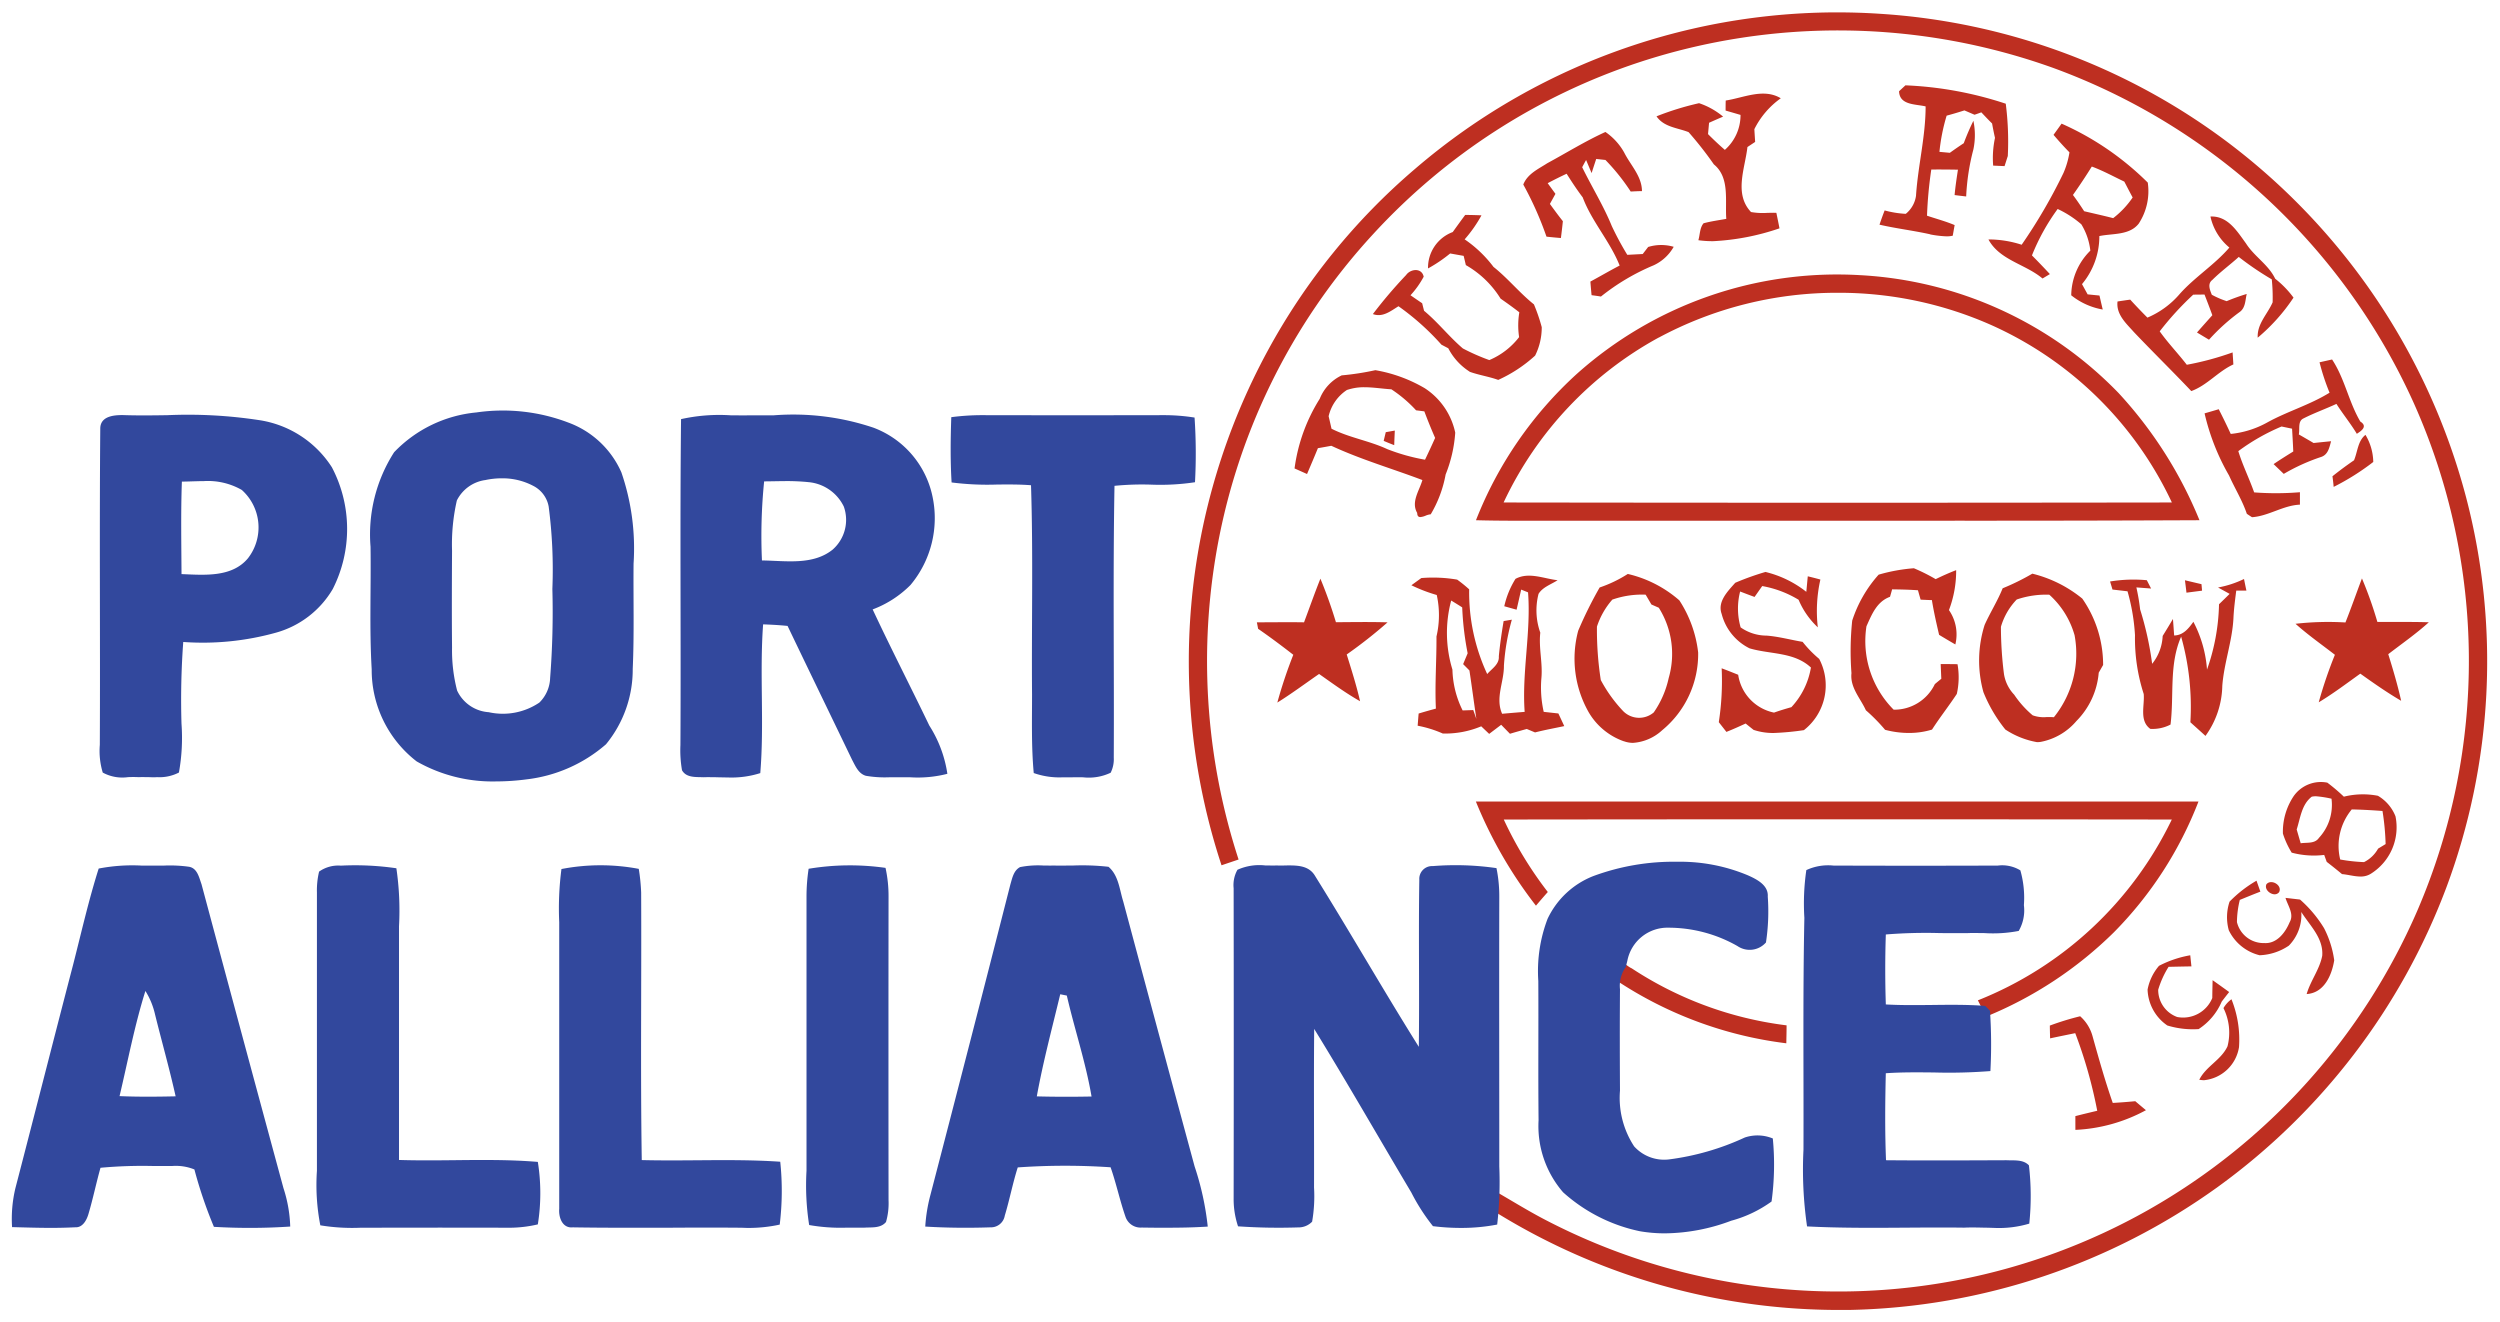 <svg xmlns="http://www.w3.org/2000/svg" width="104.038" height="55.012" viewBox="0 0 104.038 55.012">
  <g id="port-alliance-logo" transform="translate(0.5 0.512)">
    <path id="Path_5375" data-name="Path 5375" d="M-10846.268-42a27.142,27.142,0,0,1-13.825-3.985c-.37-.2-.207-.716-.316-1.049.748.423,1.474.882,2.237,1.279a26.327,26.327,0,0,0,8.9,2.779,26.191,26.191,0,0,0,16.2-3.181,26.354,26.354,0,0,0,11.213-12.482A26.252,26.252,0,0,0-10822-79.7a26.391,26.391,0,0,0-15.04-13.992,26.5,26.5,0,0,0-17.192-.235,26.16,26.16,0,0,0-11.071,7.136,26.088,26.088,0,0,0-6.592,13.548,26.642,26.642,0,0,0,.972,12.5c-.236.079-.474.16-.71.24a27.1,27.1,0,0,1,1.927-21.421,26.635,26.635,0,0,1,6.107-7.543,26.968,26.968,0,0,1,19.387-6.47,26.911,26.911,0,0,1,14.415,5.318,27.155,27.155,0,0,1,9.956,14.8,26.948,26.948,0,0,1-.83,16.266,27.17,27.17,0,0,1-9.506,12.438,27.135,27.135,0,0,1-15.3,5.116Zm10.166-8.064c.3-.077.606-.151.912-.223a19.338,19.338,0,0,0-.916-3.23c-.349.072-.7.142-1.045.217q-.009-.266-.012-.532a11.266,11.266,0,0,1,1.262-.388,1.7,1.7,0,0,1,.514.824c.261.934.523,1.867.843,2.783.311-.018.623-.042.936-.072.11.093.333.281.445.374a6.783,6.783,0,0,1-2.936.819C-10836.1-49.634-10836.1-49.92-10836.1-50.064Zm5.158-1.514c.278-.559.915-.824,1.176-1.394a2.3,2.3,0,0,0-.169-1.588,1.213,1.213,0,0,1,.333-.368,4.494,4.494,0,0,1,.314,1.993,1.64,1.64,0,0,1-1.451,1.376A1.155,1.155,0,0,1-10830.943-51.578Zm-24.283-4.153c-.02-.135-.056-.4-.075-.537.016-.061.046-.184.062-.246.265-.055.455.2.678.3a15.082,15.082,0,0,0,6.444,2.372c0,.249-.007.5-.011.747A16.4,16.4,0,0,1-10855.227-55.73Zm22.962,1.9a1.885,1.885,0,0,1-.83-1.5,2.12,2.12,0,0,1,.476-.988,4.474,4.474,0,0,1,1.3-.439c.012.116.036.346.049.462-.317.005-.637.012-.951.019a3.834,3.834,0,0,0-.432.953,1.2,1.2,0,0,0,.791,1.135,1.313,1.313,0,0,0,1.46-.79c0-.184.009-.556.013-.742q.344.242.689.493c-.105.132-.209.265-.311.4a2.56,2.56,0,0,1-.96,1.142A3.655,3.655,0,0,1-10832.265-53.834Zm-7.894-1.051a15.184,15.184,0,0,0,8.072-7.525q-13.9-.018-27.8,0a15.785,15.785,0,0,0,1.832,3.016c-.167.188-.33.377-.493.569a18.272,18.272,0,0,1-2.5-4.334q15.035,0,30.071,0a15.844,15.844,0,0,1-3.519,5.441,16.406,16.406,0,0,1-5.323,3.511Q-10839.985-54.548-10840.158-54.885Zm14.332-1.858c.055-.733-.514-1.251-.871-1.819a1.827,1.827,0,0,1-.518,1.4,2.324,2.324,0,0,1-1.216.4,1.936,1.936,0,0,1-1.283-1.04,2.034,2.034,0,0,1,.032-1.191,5.177,5.177,0,0,1,1.121-.872c.04.114.12.342.161.456-.288.11-.573.228-.856.344a4,4,0,0,0-.119.924,1.14,1.14,0,0,0,1.137.872c.521.035.875-.433,1.055-.865.2-.342-.077-.69-.172-1.016.2.023.4.047.605.07a5.126,5.126,0,0,1,1,1.191,4.129,4.129,0,0,1,.423,1.337c-.1.621-.419,1.36-1.147,1.405C-10826.315-55.7-10825.933-56.173-10825.826-56.743Zm-2.32-2.976c.2-.231.67.044.526.33a.232.232,0,0,1-.19.091C-10828.015-59.3-10828.245-59.517-10828.146-59.719Zm3.146-.418c-.211-.175-.423-.345-.639-.512l-.105-.288a3.574,3.574,0,0,1-1.353-.095,3.573,3.573,0,0,1-.365-.793,2.654,2.654,0,0,1,.455-1.569,1.382,1.382,0,0,1,1.393-.551,7.529,7.529,0,0,1,.688.584,3.271,3.271,0,0,1,1.418-.037,1.721,1.721,0,0,1,.731.855,2.279,2.279,0,0,1-1.007,2.377.781.781,0,0,1-.455.128C-10824.493-60.037-10824.758-60.115-10825-60.136Zm-.079-.61a7.059,7.059,0,0,0,.993.109,1.371,1.371,0,0,0,.585-.561l.313-.19a10.475,10.475,0,0,0-.13-1.377c-.427-.032-.853-.056-1.279-.065A2.385,2.385,0,0,0-10825.08-60.747Zm-1.189-2.609c-.418.325-.469.891-.621,1.36.042.144.125.432.167.574.26-.041.584.028.758-.223a2.016,2.016,0,0,0,.524-1.632,4.462,4.462,0,0,0-.634-.1A.764.764,0,0,0-10826.27-63.356Zm-28.625-2.311a2.755,2.755,0,0,1-1.455-1.2,4.506,4.506,0,0,1-.441-3.4,16.862,16.862,0,0,1,.893-1.8,5.3,5.3,0,0,0,1.171-.563,4.969,4.969,0,0,1,2.146,1.1,5.007,5.007,0,0,1,.782,2.167,4.1,4.1,0,0,1-1.5,3.239,1.979,1.979,0,0,1-1.22.524A1.18,1.18,0,0,1-10854.895-65.667Zm-.48-5.89a3.211,3.211,0,0,0-.636,1.119,13.678,13.678,0,0,0,.16,2.223,5.924,5.924,0,0,0,.938,1.3.936.936,0,0,0,1.267.047,4,4,0,0,0,.621-1.43,3.606,3.606,0,0,0-.412-2.926l-.307-.135-.24-.409A3.736,3.736,0,0,0-10855.375-71.557Zm16.359,5.4a6.1,6.1,0,0,1-.911-1.553,4.911,4.911,0,0,1,.05-2.8c.232-.516.54-1,.75-1.523a9.812,9.812,0,0,0,1.235-.609,5.269,5.269,0,0,1,2.079,1.038,4.826,4.826,0,0,1,.867,2.763c-.046.079-.137.24-.183.32a3.232,3.232,0,0,1-.927,2.01,2.585,2.585,0,0,1-1.484.869,1.019,1.019,0,0,1-.157.012A3.5,3.5,0,0,1-10839.016-66.154Zm2.021-.511a4.21,4.21,0,0,0,.861-3.412,3.573,3.573,0,0,0-1.051-1.686,3.772,3.772,0,0,0-1.357.2,2.739,2.739,0,0,0-.657,1.135,15.754,15.754,0,0,0,.125,1.954,1.611,1.611,0,0,0,.427.872,4.134,4.134,0,0,0,.769.858,1.347,1.347,0,0,0,.592.072l.144,0C-10837.094-66.67-10837.044-66.669-10837-66.665Zm5.68.209a10.776,10.776,0,0,0-.384-3.561c-.509,1.156-.29,2.44-.442,3.658a1.621,1.621,0,0,1-.843.179c-.467-.341-.229-.97-.273-1.453a7.509,7.509,0,0,1-.363-2.446,8.375,8.375,0,0,0-.311-1.826l-.626-.073c-.024-.084-.074-.251-.1-.335a5.947,5.947,0,0,1,1.53-.053c.044.088.134.26.177.346l-.612-.047a8.845,8.845,0,0,1,.156.917,13.381,13.381,0,0,1,.5,2.263,1.99,1.99,0,0,0,.438-1.16c.144-.233.287-.468.428-.707.013.172.037.516.05.688.379-.009.6-.291.8-.57a5.047,5.047,0,0,1,.567,1.989,8.65,8.65,0,0,0,.5-2.719c.147-.142.294-.286.442-.432l-.482-.265a4.249,4.249,0,0,0,1.08-.354c.032.161.065.323.1.484h-.423c-.049.385-.1.769-.117,1.156-.05.953-.394,1.861-.464,2.813a3.659,3.659,0,0,1-.7,2.077C-10830.888-66.074-10831.1-66.261-10831.315-66.456Zm-29.511.17a3.892,3.892,0,0,1-1.6.3,4.728,4.728,0,0,0-1.046-.325c.013-.17.026-.339.041-.507.236-.072.477-.14.718-.205-.048-1,.031-2,.024-3a3.9,3.9,0,0,0,.012-1.728,6.559,6.559,0,0,1-1.055-.405c.1-.075.31-.226.412-.3a5.985,5.985,0,0,1,1.492.065,5.53,5.53,0,0,1,.5.405,8.054,8.054,0,0,0,.75,3.525c.188-.221.508-.4.484-.737.046-.493.119-.981.2-1.468l.342-.058a9.3,9.3,0,0,0-.33,1.911c.009.677-.368,1.344-.075,2.005q.469-.042.938-.079c-.119-1.663.269-3.312.141-4.974-.072-.028-.214-.086-.286-.115-.063.279-.126.558-.191.837l-.512-.144a3.639,3.639,0,0,1,.466-1.139c.551-.3,1.178-.009,1.752.056-.271.177-.616.283-.792.567a2.764,2.764,0,0,0,.073,1.616c-.071.623.1,1.242.048,1.865a4.6,4.6,0,0,0,.094,1.43l.61.067c.082.175.165.351.245.526-.405.086-.814.16-1.216.263l-.344-.144c-.235.065-.471.131-.7.2l-.365-.374-.5.379Zm-.2-.289c-.1-.677-.189-1.358-.291-2.035-.064-.067-.2-.2-.262-.265.062-.149.125-.3.188-.451a12.394,12.394,0,0,1-.227-1.909c-.153-.1-.306-.192-.458-.286a5.217,5.217,0,0,0,.051,2.874,4.02,4.02,0,0,0,.425,1.7l.442-.016C-10861.111-66.835-10861.067-66.705-10861.021-66.575Zm17.007.435a7.382,7.382,0,0,0-.8-.814c-.227-.5-.665-.949-.6-1.542a12.207,12.207,0,0,1,.031-2.188,5.323,5.323,0,0,1,1.1-1.913,7.139,7.139,0,0,1,1.467-.267,7.732,7.732,0,0,1,.906.453c.279-.135.562-.263.853-.374a4.591,4.591,0,0,1-.3,1.662,1.778,1.778,0,0,1,.266,1.43c-.229-.132-.453-.265-.676-.4-.112-.481-.222-.96-.3-1.446-.118,0-.352-.014-.469-.018-.028-.1-.085-.293-.11-.391-.36-.026-.719-.033-1.076-.038-.021.077-.064.231-.088.31-.551.2-.76.737-.98,1.226a4.047,4.047,0,0,0,1.132,3.472,1.872,1.872,0,0,0,1.714-1.065c.066-.056.2-.166.269-.221-.007-.153-.02-.46-.026-.612.231,0,.465,0,.7.005a3.137,3.137,0,0,1-.029,1.237c-.33.5-.706.977-1.032,1.484a3.244,3.244,0,0,1-.954.14A3.818,3.818,0,0,1-10844.015-66.14Zm-5.469.005c-.085-.067-.251-.2-.335-.268-.266.123-.53.242-.8.349l-.317-.405a11.26,11.26,0,0,0,.119-2.242c.23.086.458.177.688.27a1.89,1.89,0,0,0,1.491,1.574c.238-.084.479-.158.723-.226a3.186,3.186,0,0,0,.813-1.649c-.7-.656-1.7-.544-2.555-.8a2.21,2.21,0,0,1-1.16-1.432c-.186-.513.259-.946.565-1.295a11.331,11.331,0,0,1,1.258-.451,4.429,4.429,0,0,1,1.7.827c.016-.161.045-.484.061-.646.174.042.35.086.525.135a5.929,5.929,0,0,0-.107,1.989,3.346,3.346,0,0,1-.8-1.147,4.388,4.388,0,0,0-1.514-.571l-.319.453c-.2-.073-.4-.149-.6-.226a2.844,2.844,0,0,0,.021,1.493,1.886,1.886,0,0,0,1.079.342c.506.039,1,.176,1.5.26a4.785,4.785,0,0,0,.69.709,2.366,2.366,0,0,1-.636,2.965,11.2,11.2,0,0,1-1.244.118A2.552,2.552,0,0,1-10849.483-66.135Zm-19.161-3.13c-.479-.372-.963-.735-1.462-1.079-.012-.068-.038-.2-.052-.27.654,0,1.309-.011,1.963,0,.227-.605.441-1.216.681-1.816a19.143,19.143,0,0,1,.646,1.812c.716-.005,1.434-.017,2.149.005a19.484,19.484,0,0,1-1.7,1.337c.2.644.405,1.288.556,1.946-.595-.337-1.147-.742-1.706-1.135-.578.4-1.142.82-1.738,1.191A19.406,19.406,0,0,1-10868.645-69.265Zm43.346,0c-.55-.426-1.118-.824-1.636-1.288a12.082,12.082,0,0,1,2.077-.055c.242-.607.456-1.223.687-1.833a16.5,16.5,0,0,1,.642,1.811c.28,0,.561,0,.841,0,.433,0,.865,0,1.3.014-.532.483-1.122.891-1.688,1.328.2.64.39,1.284.537,1.94-.588-.344-1.146-.735-1.7-1.13-.57.407-1.13.832-1.731,1.193A18.15,18.15,0,0,1-10825.3-69.262Zm-6.241-3.1.691.163c.007.068.018.2.024.27l-.649.084C-10831.491-71.974-10831.522-72.232-10831.54-72.362Zm-15.021-2.477q-4.878,0-9.754,0c-.571,0-1.142,0-1.712,0-1.006,0-2.01.007-3.014-.021a16.249,16.249,0,0,1,4.2-6.092,16.253,16.253,0,0,1,11.754-4.108,16.173,16.173,0,0,1,10.781,4.9,17.551,17.551,0,0,1,3.374,5.3q-5.011.023-10.022.02Zm-6.875-7.623a15.15,15.15,0,0,0-6.455,6.864q13.9.021,27.81,0a15.109,15.109,0,0,0-7.494-7.374,15.63,15.63,0,0,0-6.4-1.353A15.67,15.67,0,0,0-10853.437-82.463Zm24.474,7.334c-.186-.556-.5-1.055-.737-1.588a9.361,9.361,0,0,1-1.021-2.591c.147-.042.442-.128.589-.172.175.341.341.683.5,1.028a3.929,3.929,0,0,0,1.512-.473c.843-.467,1.779-.734,2.6-1.243a9.3,9.3,0,0,1-.417-1.265l.522-.117c.53.8.691,1.763,1.176,2.584.33.209.018.4-.146.509-.26-.432-.58-.821-.849-1.245-.45.209-.921.376-1.361.6-.263.114-.152.447-.205.67.205.118.411.237.616.358.182-.02.546-.057.728-.074-.071.256-.122.553-.408.652a8.13,8.13,0,0,0-1.562.707l-.423-.407c.269-.183.542-.354.819-.525-.014-.318-.031-.634-.05-.949l-.437-.091a8.655,8.655,0,0,0-1.8,1.025c.179.588.456,1.139.659,1.717a12.106,12.106,0,0,0,1.905-.007c0,.128,0,.388,0,.517-.705.032-1.3.474-1.993.523C-10828.8-75.018-10828.908-75.092-10828.963-75.129Zm-34.527-.039c-.263-.456.094-.924.218-1.365-1.263-.478-2.563-.855-3.79-1.426-.186.035-.373.069-.558.1-.147.361-.3.718-.452,1.075l-.52-.232a7.223,7.223,0,0,1,1.049-2.9,1.831,1.831,0,0,1,.914-.973,11.128,11.128,0,0,0,1.4-.216,6.094,6.094,0,0,1,2.053.749,2.928,2.928,0,0,1,1.271,1.851,5.714,5.714,0,0,1-.4,1.742,4.984,4.984,0,0,1-.62,1.656.691.691,0,0,0-.213.057.708.708,0,0,1-.219.058C-10863.437-74.995-10863.488-75.036-10863.49-75.167Zm-2.912-5.12a1.794,1.794,0,0,0-.772,1.1c.042.173.081.345.12.519.74.376,1.572.5,2.324.851a8.167,8.167,0,0,0,1.568.439c.143-.3.284-.6.42-.907q-.24-.547-.449-1.105l-.344-.044a5.464,5.464,0,0,0-1.028-.874c-.372-.022-.751-.086-1.125-.086A2.168,2.168,0,0,0-10866.4-80.287Zm41,3.6c.291-.234.591-.455.9-.667.15-.351.157-.81.477-1.058a2.274,2.274,0,0,1,.324,1.128,10.1,10.1,0,0,1-1.648,1.037C-10825.359-76.353-10825.384-76.573-10825.4-76.683Zm-39.48-1.479c.021-.09.065-.269.086-.358l.376-.067c-.009.2-.018.4-.024.607C-10864.588-78.041-10864.734-78.1-10864.878-78.162Zm31.2-4.546c-.321-.356-.724-.725-.662-1.251.174-.026.352-.053.528-.077q.35.382.716.749a3.636,3.636,0,0,0,1.358-1c.63-.7,1.437-1.2,2.053-1.916a2.317,2.317,0,0,1-.788-1.291c.723-.034,1.107.61,1.479,1.119.344.544.935.882,1.216,1.47a4.046,4.046,0,0,1,.762.786,7.785,7.785,0,0,1-1.49,1.667c-.031-.579.409-.981.621-1.471a7.623,7.623,0,0,0-.035-.956,12.51,12.51,0,0,1-1.375-.934c-.36.327-.755.614-1.1.958-.211.161-.1.416-.021.616a3.713,3.713,0,0,0,.618.267,8.583,8.583,0,0,1,.835-.3c-.062.256-.049.565-.28.741a8.3,8.3,0,0,0-1.29,1.163l-.5-.3c.211-.24.425-.48.639-.719-.105-.289-.214-.575-.326-.861l-.469.005a12.5,12.5,0,0,0-1.395,1.527c.346.488.762.917,1.127,1.391a12.153,12.153,0,0,0,1.906-.514c.009.125.025.374.032.5-.638.291-1.088.868-1.751,1.109C-10832.062-81.066-10832.886-81.873-10833.679-82.708Zm-27.629,1.666a2.52,2.52,0,0,1-.884-.97c-.072-.037-.215-.113-.284-.149a10.55,10.55,0,0,0-1.788-1.6c-.324.2-.658.477-1.065.326a19.587,19.587,0,0,1,1.383-1.625c.183-.26.651-.312.731.07a3.708,3.708,0,0,1-.549.772c.162.112.322.223.486.333.019.079.058.237.079.314.579.479,1.044,1.081,1.615,1.567a8.625,8.625,0,0,0,1.1.484,3.072,3.072,0,0,0,1.24-.956,3.294,3.294,0,0,1,.009-1.032c-.254-.2-.518-.386-.78-.57a4.08,4.08,0,0,0-1.446-1.395c-.022-.1-.068-.288-.091-.384l-.562-.1a5.952,5.952,0,0,1-.92.623,1.58,1.58,0,0,1,1.028-1.514c.171-.239.344-.477.518-.712.225,0,.451.007.678.016a5.542,5.542,0,0,1-.7,1,5.072,5.072,0,0,1,1.2,1.146c.6.475,1.085,1.082,1.683,1.56a7.263,7.263,0,0,1,.325.949,2.621,2.621,0,0,1-.276,1.183,5.844,5.844,0,0,1-1.535,1.011C-10860.5-80.841-10860.918-80.9-10861.308-81.041Zm25.041-3.177a2.653,2.653,0,0,1,.795-1.855,2.672,2.672,0,0,0-.374-1.095,4.212,4.212,0,0,0-.986-.639,8.744,8.744,0,0,0-1.07,1.932c.253.254.5.513.746.777-.076.047-.229.138-.306.184-.709-.6-1.786-.76-2.251-1.626a4.469,4.469,0,0,1,1.383.221,22.238,22.238,0,0,0,1.74-2.987,3.523,3.523,0,0,0,.249-.858c-.231-.235-.451-.479-.663-.728.084-.117.253-.349.335-.467a11.959,11.959,0,0,1,3.587,2.454,2.463,2.463,0,0,1-.378,1.709c-.389.493-1.086.4-1.637.516a3.108,3.108,0,0,1-.722,2c.059.107.175.319.234.426l.493.049c.034.146.1.437.136.582A2.889,2.889,0,0,1-10836.267-84.219Zm.066-4.179c.167.221.321.451.472.683.4.095.806.184,1.207.288a3.694,3.694,0,0,0,.811-.86c-.119-.219-.232-.439-.347-.66-.45-.214-.887-.455-1.353-.627C-10835.668-89.177-10835.928-88.784-10836.2-88.4Zm-20.028,4.171c-.019-.188-.034-.374-.049-.56.407-.219.807-.455,1.218-.667-.4-1.007-1.158-1.828-1.537-2.837-.24-.316-.458-.65-.67-.984-.267.125-.529.256-.788.393l.323.444-.231.419c.175.242.353.484.54.719-.024.232-.051.465-.082.7-.2-.016-.4-.035-.6-.057a13.962,13.962,0,0,0-.965-2.168c.173-.445.628-.647,1-.888.806-.437,1.585-.92,2.418-1.3a2.538,2.538,0,0,1,.781.856c.263.526.735.981.74,1.605-.118,0-.353.012-.469.018a8.711,8.711,0,0,0-1.051-1.314l-.384-.042c-.05.148-.145.441-.192.588l-.229-.544c-.057.1-.11.2-.163.3.4.821.887,1.6,1.231,2.446a12.492,12.492,0,0,0,.646,1.2l.643-.034c.056-.074.169-.219.225-.293a1.848,1.848,0,0,1,1.063-.007,1.844,1.844,0,0,1-.835.77,9.138,9.138,0,0,0-2.193,1.3C-10855.932-84.187-10856.13-84.215-10856.229-84.227Zm4.446-2.286c.069-.23.053-.507.215-.7.31-.084.631-.126.946-.184-.058-.761.155-1.719-.517-2.267a15.137,15.137,0,0,0-1.052-1.342c-.465-.184-1.024-.205-1.335-.658a11.871,11.871,0,0,1,1.771-.547,3.087,3.087,0,0,1,1,.559c-.2.086-.392.17-.584.256l-.043.472c.226.227.457.445.7.656a1.92,1.92,0,0,0,.652-1.455c-.207-.061-.414-.121-.621-.181,0-.105,0-.314.006-.418.749-.115,1.579-.526,2.291-.093a3.475,3.475,0,0,0-1.1,1.285c.007.133.024.4.033.531l-.321.213c-.1.89-.568,1.947.149,2.705a2.807,2.807,0,0,0,.689.034c.123,0,.245-.008.366,0,.044.214.088.428.13.644a9.975,9.975,0,0,1-2.765.535A4.432,4.432,0,0,1-10851.782-86.514Zm9.645-.242c-.7-.156-1.41-.239-2.108-.4q.1-.3.214-.593a4.153,4.153,0,0,0,.879.142,1.173,1.173,0,0,0,.426-.751c.081-1.247.4-2.467.4-3.72-.414-.1-1.088-.044-1.105-.631l.265-.246a15.23,15.23,0,0,1,4.175.765,12.35,12.35,0,0,1,.085,2.177c-.033.1-.1.314-.135.42l-.474-.021a4.016,4.016,0,0,1,.076-1.154c-.045-.2-.085-.4-.121-.6-.155-.151-.3-.306-.448-.463-.07.026-.211.077-.282.1-.105-.044-.315-.135-.421-.181-.246.079-.493.153-.74.219a7.853,7.853,0,0,0-.3,1.507c.109.009.325.03.434.039q.284-.206.579-.4a10.037,10.037,0,0,1,.4-.932,2.915,2.915,0,0,1,0,1.191,9.256,9.256,0,0,0-.3,1.958c-.121-.014-.363-.042-.482-.058.032-.354.086-.706.139-1.056q-.555-.011-1.109-.007a17.334,17.334,0,0,0-.178,1.921c.384.13.776.233,1.15.391-.02.11-.059.331-.079.442a1.116,1.116,0,0,1-.251.027A4.419,4.419,0,0,1-10842.138-86.756Z" transform="translate(10921.967 96)" fill="#be2f21" stroke="rgba(0,0,0,0)" stroke-width="1"/>
    <path id="Path_5374" data-name="Path 5374" d="M-10805.252-61.851a6.87,6.87,0,0,1-3.2-1.622,4.212,4.212,0,0,1-1.02-3c-.021-1.932,0-3.862-.011-5.794a6.114,6.114,0,0,1,.385-2.584,3.523,3.523,0,0,1,1.912-1.784,9.647,9.647,0,0,1,3.492-.593,7.279,7.279,0,0,1,2.95.572c.364.165.841.406.81.877a8.608,8.608,0,0,1-.075,1.909.9.9,0,0,1-1.185.151,5.806,5.806,0,0,0-2.869-.765,1.7,1.7,0,0,0-1.717,1.389c-.017.062-.046.184-.062.246a1.353,1.353,0,0,0-.242.926c-.011,1.407-.008,2.814,0,4.22a3.674,3.674,0,0,0,.589,2.319,1.679,1.679,0,0,0,1.444.544,10.714,10.714,0,0,0,3.16-.912,1.664,1.664,0,0,1,1.167.04,11.374,11.374,0,0,1-.052,2.623,5.143,5.143,0,0,1-1.68.8,8,8,0,0,1-2.753.525A6.168,6.168,0,0,1-10805.252-61.851Zm-8.616-.213a8.2,8.2,0,0,1-.9-1.4c-1.349-2.269-2.659-4.56-4.042-6.808-.02,2.2,0,4.4-.006,6.6a6.187,6.187,0,0,1-.08,1.423.786.786,0,0,1-.583.238,24.558,24.558,0,0,1-2.5-.045,3.586,3.586,0,0,1-.183-1.086q.01-6.493,0-12.985a1.3,1.3,0,0,1,.159-.767,2.215,2.215,0,0,1,1.159-.18c.162,0,.324.007.481,0,.114.007.236.005.36,0,.461-.005.955-.011,1.219.419,1.471,2.358,2.852,4.774,4.328,7.129.03-2.32-.016-4.641.021-6.958a.53.53,0,0,1,.558-.563,11.874,11.874,0,0,1,2.653.084,5.841,5.841,0,0,1,.117,1.186c-.009,3.742,0,7.487,0,11.229a15.6,15.6,0,0,1-.087,2.418,7.785,7.785,0,0,1-1.494.14A9.313,9.313,0,0,1-10813.868-62.063Zm22.927.063c-.275-.006-.551-.013-.822,0-.8-.011-1.6-.005-2.395,0-1.381.01-2.763.019-4.141-.052a16.5,16.5,0,0,1-.149-3.19c.011-3.218-.029-6.436.037-9.652a9.624,9.624,0,0,1,.082-1.986,2.163,2.163,0,0,1,1.127-.188q3.42.013,6.845,0a1.449,1.449,0,0,1,.935.2,4.181,4.181,0,0,1,.147,1.449,1.705,1.705,0,0,1-.216,1.071,5.633,5.633,0,0,1-1.431.09c-.223,0-.445-.01-.666,0-.386.006-.771,0-1.157,0a21.1,21.1,0,0,0-2.276.057q-.048,1.455,0,2.912c.646.037,1.294.029,1.942.022.731-.009,1.464-.017,2.192.039.052.049.151.147.2.2a20.727,20.727,0,0,1,.018,2.512,22.106,22.106,0,0,1-2.343.058c-.67-.007-1.341-.014-2.01.032-.028,1.206-.04,2.414.009,3.62,1.67.016,3.339.007,5.007,0,.317.017.7-.042.94.214a11,11,0,0,1,.015,2.424,4.4,4.4,0,0,1-1.4.181C-10790.612-61.993-10790.777-62-10790.941-62Zm-82.057-.024a5.474,5.474,0,0,1,.141-1.626c.806-3.1,1.593-6.2,2.4-9.294.342-1.335.646-2.684,1.064-4a7.391,7.391,0,0,1,1.774-.124c.2,0,.392,0,.587,0,.123,0,.246,0,.369,0a5.717,5.717,0,0,1,1.024.049c.35.056.423.446.524.723q1.695,6.327,3.411,12.65a5.7,5.7,0,0,1,.282,1.6,25.283,25.283,0,0,1-3.176.012,18.441,18.441,0,0,1-.812-2.388,2.054,2.054,0,0,0-.921-.144c-.265,0-.53,0-.8,0a19.251,19.251,0,0,0-2.187.074c-.179.637-.312,1.288-.5,1.921-.074.253-.239.574-.55.556-.357.018-.715.025-1.073.025C-10871.959-61.994-10872.479-62.009-10873-62.024Zm4.473-5.45c.777.034,1.556.026,2.334.009-.255-1.146-.576-2.274-.858-3.413a3.157,3.157,0,0,0-.4-.972C-10867.9-70.416-10868.178-68.934-10868.525-67.474Zm42.549,5.469a.662.662,0,0,1-.689-.456c-.235-.676-.381-1.377-.617-2.051a28.132,28.132,0,0,0-3.864.005c-.211.66-.339,1.344-.54,2.007a.584.584,0,0,1-.6.487c-.9.03-1.808.023-2.709-.032a6.632,6.632,0,0,1,.2-1.26q1.69-6.49,3.345-12.989c.077-.259.134-.57.4-.71a3.833,3.833,0,0,1,.972-.066c.142,0,.283.005.425,0,.268.008.537,0,.807,0a9.791,9.791,0,0,1,1.476.053c.42.356.459.949.613,1.441q1.477,5.516,2.97,11.025a11.908,11.908,0,0,1,.548,2.507c-.56.036-1.121.047-1.683.047C-10825.281-61.995-10825.629-62-10825.977-62.005Zm-4.376-5.458c.76.02,1.52.02,2.277.005-.243-1.424-.707-2.8-1.029-4.2l-.274-.055C-10829.717-70.3-10830.093-68.9-10830.353-67.464Zm-9.475,5.353a10.709,10.709,0,0,1-.11-2.258q0-5.7,0-11.4a7.769,7.769,0,0,1,.088-1.167,10.48,10.48,0,0,1,3.2-.037,5.423,5.423,0,0,1,.126,1.2q-.007,6.316,0,12.63a2.81,2.81,0,0,1-.106.907c-.23.275-.61.212-.927.237h-.412l-.36,0A7.54,7.54,0,0,1-10839.827-62.11Zm-2.817.113c-1.013-.009-2.026-.007-3.039,0-1.327,0-2.654.007-3.98-.016-.434.046-.594-.416-.565-.767q0-5.966,0-11.934a12.655,12.655,0,0,1,.093-2.21,8.552,8.552,0,0,1,3.217-.007,7.931,7.931,0,0,1,.1.988c.018,3.709-.032,7.422.025,11.131.771.02,1.543.014,2.314.008,1.15-.009,2.3-.018,3.449.061a11.545,11.545,0,0,1-.022,2.616,6.064,6.064,0,0,1-1.367.138Zm-9.648,0q-2.895-.008-5.791,0c-.133,0-.266,0-.4,0a8.211,8.211,0,0,1-1.687-.1,8.788,8.788,0,0,1-.141-2.27q0-5.79,0-11.583a3.349,3.349,0,0,1,.09-.867,1.38,1.38,0,0,1,.907-.248,11.849,11.849,0,0,1,2.309.109,12.087,12.087,0,0,1,.11,2.414c0,3.242,0,6.484,0,9.725.777.025,1.556.017,2.334.009,1.149-.012,2.3-.024,3.443.072a8.244,8.244,0,0,1,0,2.6,5.2,5.2,0,0,1-1.127.139Zm-3.861-19.4a4.809,4.809,0,0,1-1.879-3.841c-.1-1.7-.023-3.4-.048-5.1a6.334,6.334,0,0,1,.982-3.932,5.438,5.438,0,0,1,3.422-1.655,7.662,7.662,0,0,1,3.821.419,3.868,3.868,0,0,1,2.214,2.075,9.72,9.72,0,0,1,.507,3.8c-.014,1.46.03,2.921-.035,4.381a4.893,4.893,0,0,1-1.113,3.135,6.108,6.108,0,0,1-3.31,1.46,9.71,9.71,0,0,1-1.257.085A6.378,6.378,0,0,1-10856.154-81.4Zm2.832-11.712a1.562,1.562,0,0,0-1.167.847,8.228,8.228,0,0,0-.2,2.093c-.008,1.346-.013,2.69,0,4.036a6.67,6.67,0,0,0,.211,1.782,1.565,1.565,0,0,0,1.314.9,2.714,2.714,0,0,0,2.109-.4,1.5,1.5,0,0,0,.448-1.028,35.507,35.507,0,0,0,.093-3.7,20.212,20.212,0,0,0-.154-3.43,1.208,1.208,0,0,0-.646-.863,2.738,2.738,0,0,0-1.3-.312A3.26,3.26,0,0,0-10853.322-93.108Zm9.693,12.365c-.2,0-.4-.008-.6,0-.309-.015-.71.03-.89-.291a4.847,4.847,0,0,1-.066-1.051c.026-4.52-.024-9.041.026-13.561a7.332,7.332,0,0,1,2.063-.159c.266,0,.531.009.8,0,.33,0,.663,0,1,0a10.475,10.475,0,0,1,4.141.514,3.913,3.913,0,0,1,2.46,2.865,4.334,4.334,0,0,1-.916,3.683,4.4,4.4,0,0,1-1.574,1.016c.76,1.625,1.581,3.218,2.358,4.834a5.117,5.117,0,0,1,.751,2.007,4.942,4.942,0,0,1-1.545.145c-.179,0-.356,0-.532,0-.115,0-.23,0-.346,0a4.649,4.649,0,0,1-.969-.062c-.309-.09-.435-.407-.572-.663-.895-1.86-1.795-3.714-2.686-5.574-.339-.035-.68-.053-1.018-.065-.151,2.06.053,4.13-.118,6.19a3.948,3.948,0,0,1-1.334.182C-10843.34-80.737-10843.484-80.74-10843.629-80.743Zm1.928-12.314a22.572,22.572,0,0,0-.091,3.292c.98.011,2.116.213,2.942-.451a1.649,1.649,0,0,0,.465-1.789,1.809,1.809,0,0,0-1.465-1.018,8.918,8.918,0,0,0-.963-.044C-10841.108-93.067-10841.4-93.059-10841.7-93.057Zm11.219,12.136c-.1-1.09-.07-2.183-.07-3.274-.024-2.9.051-5.8-.043-8.7-.468-.037-.936-.033-1.4-.029a11.668,11.668,0,0,1-1.905-.087c-.055-.9-.044-1.811-.013-2.716a9.857,9.857,0,0,1,1.273-.084q3.772.008,7.545,0a8.122,8.122,0,0,1,1.306.1,22.291,22.291,0,0,1,.018,2.691,9.655,9.655,0,0,1-1.836.1,11.654,11.654,0,0,0-1.514.05c-.068,3.769-.011,7.543-.03,11.313a1.267,1.267,0,0,1-.129.626,2.119,2.119,0,0,1-1.148.191c-.174-.005-.349,0-.524,0-.1,0-.208,0-.312,0A3.208,3.208,0,0,1-10830.482-80.92Zm-36.75.175c-.17,0-.34-.008-.5,0a4.244,4.244,0,0,0-.449,0,1.7,1.7,0,0,1-1.044-.191,3.1,3.1,0,0,1-.122-1.153c.021-4.392-.02-8.786.019-13.178.013-.547.671-.558,1.072-.542.57.016,1.144.009,1.717,0a19.592,19.592,0,0,1,3.786.2,4.363,4.363,0,0,1,3.064,1.969,5.521,5.521,0,0,1,.035,5.067,3.973,3.973,0,0,1-2.361,1.814,11.336,11.336,0,0,1-3.86.388,32.973,32.973,0,0,0-.073,3.4,8.132,8.132,0,0,1-.107,2.033,1.757,1.757,0,0,1-.91.192C-10867.059-80.741-10867.146-80.744-10867.232-80.746Zm1.3-12.3c-.046,1.283-.022,2.567-.015,3.849.942.037,2.1.149,2.77-.665a2.093,2.093,0,0,0-.262-2.837,2.833,2.833,0,0,0-1.588-.367C-10865.328-93.067-10865.634-93.05-10865.929-93.048Z" transform="translate(10873 112.578)" fill="#32489d" stroke="rgba(0,0,0,0)" stroke-width="1"/>
  </g>
</svg>
